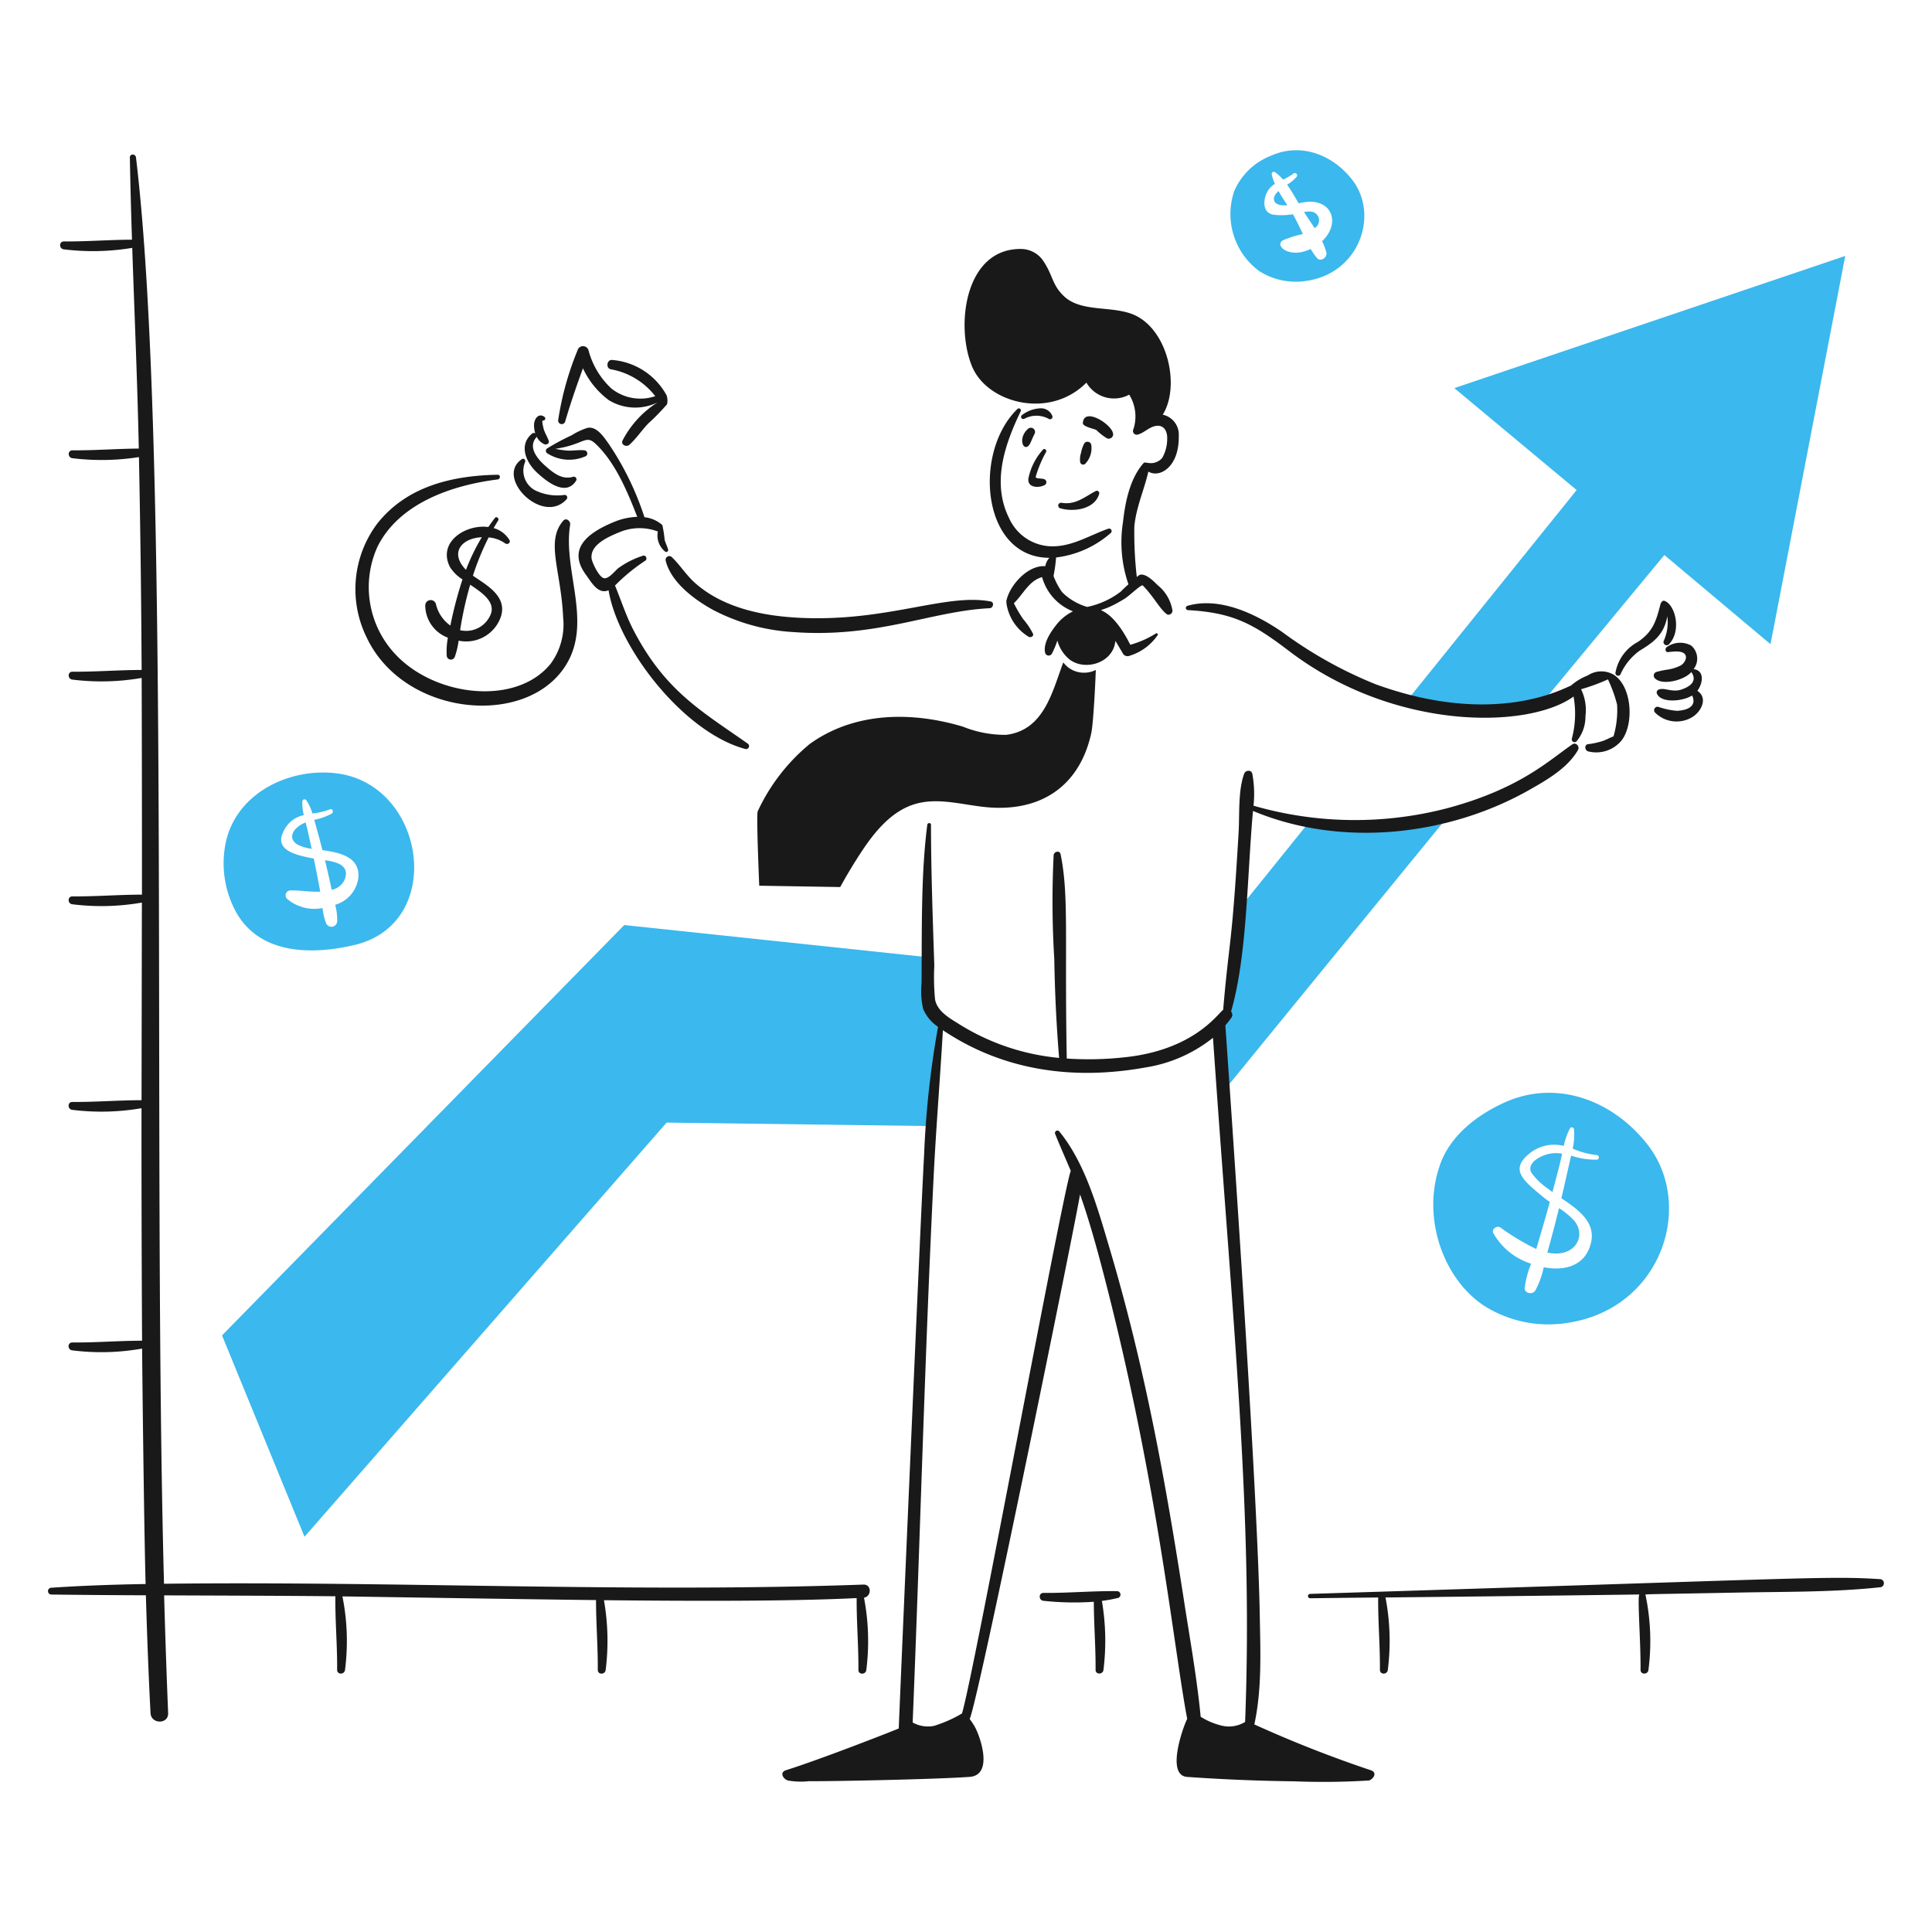 <svg viewBox="0 0 150 150" height="150" width="150" xmlns="http://www.w3.org/2000/svg"><g transform="matrix(0.75,0,0,0.75,0,0)"><path d="M97.544,105.823a5.293,5.293,0,0,1-1.154-2.212,20.326,20.326,0,0,1-.232-4.51l-31.536-3.34L22.984,138.239l8.538,20.844,37.487-42.872,27.618.362Z" fill="#3BB8ED"></path><path d="M139.208,85.485a27.593,27.593,0,0,1-3.526-.589c-3.012,3.737-6.613,8.207-6.9,8.557a8.185,8.185,0,0,0-.744,3.166c-.01,1-1.844,10.324-1.8,10.9.11,1.392.709,5.089.709,5.089S148.2,86.573,149.943,84.462C148.783,84.662,141.677,85.485,139.208,85.485Z" fill="#3BB8ED"></path><path d="M150.55,40.177,163.214,50.73c-.053.064-17.409,21.606-17.409,21.606,4.251.8,6.237,1.577,13.994.219,0,0,12.1-14.634,12.494-15.1l10.99,9.231,7.735-40.191Z" fill="#3BB8ED"></path><path d="M164.371,69.919a6.018,6.018,0,0,0-1.762,1.066c-.51.128-7.7,4.385-20.186-.144a43.74,43.74,0,0,1-9.716-5.435c-2.711-1.85-6.434-3.657-9.791-2.689a.226.226,0,0,0,.059.442c4.673.261,6.761,1.412,10.473,4.238,10.908,8.309,24.8,8.09,29.446,4.707a10.067,10.067,0,0,1-.178,4.367.289.289,0,0,0,.479.279,3.978,3.978,0,0,0,.931-2.625,4.876,4.876,0,0,0-.456-2.775,19.868,19.868,0,0,0,2.783-1.021,14.052,14.052,0,0,1,.949,2.615,9.747,9.747,0,0,1-.371,3.284c-.365.133-.714.331-1.074.466a8.268,8.268,0,0,1-1.573.344c-.4.067-.325.632,0,.739a3.4,3.4,0,0,0,3.289-.912c1.517-1.515,1.388-5.833-.686-7.055A2.548,2.548,0,0,0,164.371,69.919Z" fill="#191919"></path><path d="M109.738,52.612c1.367.417,3.6.128,4.052-1.5a.248.248,0,0,0-.36-.277c-1.189.621-2.084,1.455-3.534,1.215A.293.293,0,0,0,109.738,52.612Z" fill="#191919"></path><path d="M108.083,49.6c-.272-.1-.9-.014-.866-.251a12.435,12.435,0,0,1,1.069-2.554c.109-.194-.171-.434-.32-.247a6.321,6.321,0,0,0-1.506,2.985c-.123.97,1.066,1.013,1.7.674A.336.336,0,0,0,108.083,49.6Z" fill="#191919"></path><path d="M112.974,46.092a.4.4,0,0,0-.74-.173,3.442,3.442,0,0,0-.329.975,2.08,2.08,0,0,0-.08.976.317.317,0,0,0,.523.138A2.337,2.337,0,0,0,112.974,46.092Z" fill="#191919"></path><path d="M106.415,44.4c-.967.846-.594,2.131-.049,1.828.274-.149.368-.6.726-1.3A.434.434,0,0,0,106.415,44.4Z" fill="#191919"></path><path d="M106.028,43.357a2.65,2.65,0,0,1,2.6.04.26.26,0,0,0,.317-.317,1.258,1.258,0,0,0-1.284-.808,3.333,3.333,0,0,0-1.866.7A.226.226,0,0,0,106.028,43.357Z" fill="#191919"></path><path d="M115.219,44.855c-.182-.972-3.023-2.756-3.122-1.058-.021.384,1.224.594,1.405.727a6.03,6.03,0,0,0,1.064.835A.452.452,0,0,0,115.219,44.855Z" fill="#191919"></path><path d="M102.542,62.261c-4.492-.839-10.2,1.891-18.643,1.732-4.234-.081-8.754-.837-11.92-3.619-.923-.811-1.557-1.858-2.431-2.7a.382.382,0,0,0-.635.368c.539,2.239,3,4.057,4.91,5.1a20.476,20.476,0,0,0,8.3,2.29c8.682.639,14.286-2.178,20.322-2.469C102.827,62.946,102.957,62.338,102.542,62.261Z" fill="#191919"></path><path d="M77.4,76.974c-4.807-3.381-8.542-5.441-11.824-11.744-.778-1.5-1.271-3.076-1.911-4.614a18.844,18.844,0,0,1,3.116-2.561c.283-.15.088-.637-.221-.526a8.871,8.871,0,0,0-2.551,1.285c-.349.272-1.01,1.173-1.517,1.032s-1.213-1.639-1.255-2.053c-.144-1.42,1.751-2.233,2.892-2.7a5.357,5.357,0,0,1,3.969-.072,2.144,2.144,0,0,0,.778,2.095.2.2,0,0,0,.288-.222c-.1-.338-.251-.653-.357-.988a12.172,12.172,0,0,0-.243-1.552,3.321,3.321,0,0,0-1.852-.813,30.047,30.047,0,0,0-3.657-7.533c-.493-.69-1.243-1.9-2.226-1.719a7.02,7.02,0,0,0-1.65.771,23.472,23.472,0,0,0-2.535,1.359.3.3,0,0,0,.016.512,4.2,4.2,0,0,0,3.985.29.328.328,0,0,0-.165-.605c-.573-.058-1.152.056-1.73.03a9.456,9.456,0,0,1-1.261-.182c3.061-.464,3.108-1.53,4.2-.488,2.071,1.968,3.338,5.113,4.278,7.528a6.8,6.8,0,0,0-2.381.52c-3,1.228-4.832,2.919-2.9,5.52.523.7,1.22,2.035,2.314,1.557.954,5.878,7.718,14.705,14.157,16.435A.31.31,0,0,0,77.4,76.974Z" fill="#191919"></path><path d="M59.325,49.357c-1.151.347-2.062-.419-2.878-1.136-.76-.666-1.813-1.873-.962-2.9a.362.362,0,0,0,.066-.123,1.619,1.619,0,0,0,.792.784c.224.1.557-.067.458-.352-.13-.381-.341-.717-.482-1.1-.043-.112-.27-1.023-.131-1a.211.211,0,0,0,.16-.384c-.624-.442-1.056.259-1.066.827a2.728,2.728,0,0,0,.129.883.3.3,0,0,0-.345.044c-1.389,1.168-.621,2.951.5,4,.975.914,3,2.567,4.073.863A.276.276,0,0,0,59.325,49.357Z" fill="#191919"></path><path d="M54.032,47.526c-2.845,1.892,2.148,6.9,4.616,4.161a.27.27,0,0,0-.189-.456,5.233,5.233,0,0,1-3.094-.488,2.312,2.312,0,0,1-1.013-2.9C54.458,47.651,54.237,47.389,54.032,47.526Z" fill="#191919"></path><path d="M69,40.915a7.053,7.053,0,0,0-5.637-3.652c-.547-.055-.675.867-.131.965a7.471,7.471,0,0,1,4.6,2.783,4.8,4.8,0,0,1-4.547-.8,8.231,8.231,0,0,1-2.362-3.953.593.593,0,0,0-1.074-.141,31.131,31.131,0,0,0-2.06,7.33.371.371,0,0,0,.714.2c.544-1.863,1.181-3.7,1.845-5.52a8.6,8.6,0,0,0,2.681,3.3,5.242,5.242,0,0,0,5.049.224,10.25,10.25,0,0,0-3.647,3.979c-.16.432.424.677.717.419.725-.645,1.288-1.512,1.965-2.215a22.416,22.416,0,0,0,1.938-1.986A1.638,1.638,0,0,0,69,40.915Z" fill="#191919"></path><path d="M51.518,49.146c-4.707.085-9.43,1.189-12.488,5.089a11.306,11.306,0,0,0-1.09,11.718c3.9,8.346,16.959,9.471,20.815,2.609,2.474-4.4-.493-9.6.267-14.236.061-.379-.408-.779-.717-.419-1.848,2.148-.228,5.119-.008,10.012A6.872,6.872,0,0,1,57.012,68.7c-3.543,4.407-11.974,3.45-16.1-.989A10.147,10.147,0,0,1,39.076,56.6c2.247-4.526,7.748-6.381,12.445-6.968C51.817,49.594,51.838,49.141,51.518,49.146Z" fill="#191919"></path><path d="M52.731,55.893A2.745,2.745,0,0,0,51.1,54.669c.154-.269.312-.535.477-.8.122-.2-.187-.453-.336-.259-.24.309-.466.627-.688.946-2.364-.306-5.277,1.562-3.977,4.135a4.083,4.083,0,0,0,1.3,1.29,42.122,42.122,0,0,0-1.255,4.776,3.766,3.766,0,0,1-1.5-2.247.564.564,0,0,0-1.1.15,3.59,3.59,0,0,0,2.345,3.353,7.612,7.612,0,0,0-.122,1.852.431.431,0,0,0,.842.115,8.338,8.338,0,0,0,.392-1.658,3.8,3.8,0,0,0,4.371-2.474c.709-2.166-1.585-3.328-2.892-4.254a27.616,27.616,0,0,1,1.624-3.961,3.411,3.411,0,0,1,1.7.608C52.518,56.426,52.913,56.2,52.731,55.893Zm-2.855-.28a21.508,21.508,0,0,0-1.639,3.375C46.505,57.22,47.789,55.705,49.876,55.613Zm.984,7.807a2.732,2.732,0,0,1-3.228,1.815,37.2,37.2,0,0,1,1.042-4.707C49.916,61.362,51.156,62.229,50.86,63.42Z" fill="#191919"></path><path d="M119.867,60.6c-.4-.387-1.26-1.3-1.9-1.087a2.287,2.287,0,0,0-.285.221,40.236,40.236,0,0,1-.256-5.241c.192-2.007,1.018-3.766,1.452-5.677,1.15.7,3.2-.444,3.148-3.673a2.111,2.111,0,0,0-1.66-2.215c1.763-2.82.638-8.4-2.631-10.169-2.284-1.24-5.715-.291-7.615-2.117-1.264-1.212-1.083-2.156-2.218-3.774a2.817,2.817,0,0,0-2.119-1.093c-5.952-.144-6.907,8.069-5.126,12.227,1.6,3.733,8,5.453,11.808,1.607a3.308,3.308,0,0,0,4.428,1.245,4.265,4.265,0,0,1,.439,3.574.388.388,0,0,0,.432.563c.616-.16,1.045-.64,1.642-.837.973-.323,1.458.376,1.421,1.269a3.951,3.951,0,0,1-.514,1.977,1.531,1.531,0,0,1-1.035.539c-.408.037-.786-.117-.869-.027-1.436,1.584-1.929,4.057-2.156,6.123a13.384,13.384,0,0,0,.562,6.448c-.3.272-.594.546-.775.746a8.588,8.588,0,0,1-3.492,1.6,6.062,6.062,0,0,1-2.6-1.53,7.338,7.338,0,0,1-.888-1.674,16.1,16.1,0,0,0,.267-1.914A10.468,10.468,0,0,0,115,55.162a.262.262,0,0,0-.253-.437c-1.924.672-3.667,1.818-5.779,1.832a4.926,4.926,0,0,1-4.512-2.93c-1.818-3.665-.437-7.621,1.2-11.04a.21.21,0,0,0-.328-.254c-4.645,4.5-3.711,15.4,3.3,15.412a1.78,1.78,0,0,0-.419.867c-1.815-.136-3.7,1.985-4.03,3.593a2.414,2.414,0,0,0,.088.663,4.858,4.858,0,0,0,2.239,3.063c.2.091.539-.067.429-.33a7.455,7.455,0,0,0-1.031-1.528,13.443,13.443,0,0,1-.947-1.626c1.008-.981,1.544-2.311,2.919-2.708a5.319,5.319,0,0,0,3.2,3.548,4.947,4.947,0,0,0-1.741,1.415c-.57.725-1.381,1.922-1.138,2.892a.38.38,0,0,0,.685.091,8.9,8.9,0,0,0,.576-1.375,3.838,3.838,0,0,0,1.271,1.967c1.645,1.234,4.535.321,4.734-1.933.269.432.525.872.781,1.314a.554.554,0,0,0,.613.251,5.456,5.456,0,0,0,2.985-2.162c.075-.106-.072-.242-.176-.176a9.981,9.981,0,0,1-2.66,1.176c-2.824-5.661-4.786-2.157-.567-4.779.533-.334,1.713-1.509,1.865-1.357,1.131,1.152,1.738,2.4,2.471,2.961.248.189.605-.069.6-.346A4.2,4.2,0,0,0,119.867,60.6Z" fill="#191919"></path><path d="M112.961,75.932c-1.236,5.528-5.287,8.1-10.7,7.64-2.5-.214-5.052-1.045-7.466-.358-2.533.723-4.313,2.954-5.747,5.158q-1.1,1.688-2.069,3.455-4.19-.069-8.383-.139c-.082-2.066-.29-7.2-.165-7.685a19.854,19.854,0,0,1,5.387-6.983c4.583-3.3,10.45-3.411,15.854-1.8a11.7,11.7,0,0,0,4.492.851c3.915-.493,4.758-4.436,5.907-7.5a2.65,2.65,0,0,0,1.706,1.032,2.71,2.71,0,0,0,1.66-.251C113.444,69.4,113.222,74.765,112.961,75.932Z" fill="#191919"></path><path d="M162.774,77.054c-2.405,1.636-5.39,4.576-12.911,6.6a37.834,37.834,0,0,1-20.1-.248,11.515,11.515,0,0,0-.123-3.3c-.1-.456-.717-.384-.85,0-.637,1.807-.459,4.131-.568,6.029-.706,12.139-.959,10.89-1.6,18.4-.528.365-2.988,4.148-10.159,4.91a34.114,34.114,0,0,1-6.032.135c-.235-12.446.239-16.867-.639-21.151-.088-.431-.683-.287-.72.1a97.53,97.53,0,0,0,.067,10.745c.058,3.428.218,6.826.5,10.241a23.622,23.622,0,0,1-10.271-3.447c-1-.631-2.327-1.332-2.569-2.593a23.845,23.845,0,0,1-.08-3.519c-.16-4.851-.336-9.713-.344-14.567,0-.253-.352-.237-.384,0-.622,4.909-.558,9.831-.591,16.385a8.268,8.268,0,0,0,.162,2.665,4.223,4.223,0,0,0,1.543,1.858,96.791,96.791,0,0,0-1.447,13.357c-.285,4.686-2.412,54.046-2.62,59.276-.077.053-7.791,3.095-11.67,4.321-.69.219-.317.885.174,1.061a7.724,7.724,0,0,0,2.225.074c1.847.032,12.923-.183,16.6-.442,2.348-.165,1.279-3.7.631-5.027a6.21,6.21,0,0,0-.615-.96c1.02-2.437,11.02-51.714,11.421-54.31.867,2.4,1.743,5.561,2.386,8.029,5.683,21.781,7.27,38.71,8.711,46.27-.232.339-2.346,5.838,0,6q5.526.389,11.068.456a76.608,76.608,0,0,0,7.764-.088c.485-.179.858-.842.168-1.061a125.392,125.392,0,0,1-12.053-4.742c.8-3.662.629-7.6.562-11.318-.259-14.544-3.552-60.911-3.561-61.045.216-.253.424-.514.618-.792a.518.518,0,0,0-.029-.645c1.663-5.7,1.66-13.92,2.269-20.764,9.2,3.848,20.264,2.565,28.635-2.191,1.8-1.021,3.956-2.263,5.009-4.113C163.563,77.286,163.142,76.8,162.774,77.054Zm-33.881,101.2a3.214,3.214,0,0,1-2.3.411,7.222,7.222,0,0,1-2.3-.947c-.384-3.99-1.1-7.975-1.714-11.936-1.9-12.261-4.008-24.1-7.781-36.781-1.191-4-2.476-8.634-5.157-11.894a.255.255,0,0,0-.424.248c.52,1.3,1.087,2.567,1.629,3.852-.825,2.109-10.062,52.289-11.262,56.17a13.385,13.385,0,0,1-2.895,1.285,3.25,3.25,0,0,1-2.21-.349c.768-18.776,1.24-37.568,2.162-56.336.251-5.115.672-10.217.968-15.329,6.283,4.215,13.541,5.193,20.959,3.857a14.9,14.9,0,0,0,7-3.074C127.669,137.863,129.727,156.7,128.893,178.256Z" fill="#191919"></path><path d="M115.65,164.715c-2.537-.033-5.08.206-7.628.182-.53,0-.512.77,0,.818a29.5,29.5,0,0,0,5.21.1c.006,2.343.2,4.688.182,7.039,0,.531.77.512.818,0a24.447,24.447,0,0,0-.165-7.128,15.7,15.7,0,0,0,1.676-.309A.36.36,0,0,0,115.65,164.715Z" fill="#191919"></path><path d="M89.385,164.035c-23.87.864-48.025-.368-72.407-.085-1.225-45.7.713-117.647-2.9-147.645-.048-.392-.639-.419-.634,0,.048,2.836.128,5.672.219,8.508-2.346.005-4.694.2-7.048.181-.533,0-.512.77,0,.818a24.534,24.534,0,0,0,7.074-.154c.232,6.925.536,13.85.68,20.778-2.285.015-4.572.2-6.864.181-.531,0-.512.77,0,.818a24.98,24.98,0,0,0,6.879-.117q.221,11.019.277,22.036c-2.382,0-4.768.2-7.159.181-.531,0-.512.77,0,.818a24.332,24.332,0,0,0,7.162-.173c.018,3.007.037,17.963.032,22.433-2.394,0-4.793.2-7.2.181-.531,0-.512.77,0,.818a24.224,24.224,0,0,0,7.191-.178q-.016,10.227-.035,20.458c-2.382,0-4.768.2-7.159.181-.531,0-.512.77,0,.818a24.4,24.4,0,0,0,7.156-.17q-.01,12.034.059,24.069c-2.4,0-4.806.206-7.218.182-.531,0-.512.773,0,.818a24.154,24.154,0,0,0,7.22-.184c.011,1.439.182,17.688.363,24.371-3.255.056-6.507.165-9.753.384a.353.353,0,0,0,0,.706q4.89.06,9.782.077c.118,4.065.27,8.13.48,12.192.059,1.168,1.871,1.179,1.823,0q-.247-6.089-.416-12.184c5.91.024,11.819.035,17.729.094-.032,2.532.205,5.07.181,7.613,0,.53.77.511.818,0a23.441,23.441,0,0,0-.269-7.6c1.4.016,18.9.3,26.253.381-.005,2.4.2,4.811.181,7.224,0,.53.77.511.818,0a24.206,24.206,0,0,0-.181-7.213c7.351.076,18.848.154,26.162-.219-.018,2.474.2,4.95.181,7.435,0,.53.771.511.819,0a23.764,23.764,0,0,0-.24-7.474C90.248,165.256,90.235,164.005,89.385,164.035Z" fill="#191919"></path><path d="M194.6,163.47c-5.482-.344-7.455-.075-58.988,1.53a.227.227,0,0,0,0,.453q3.526-.048,7.056-.082c-.022,2.49.2,4.984.181,7.488,0,.53.77.511.818,0a23.755,23.755,0,0,0-.242-7.491c7.226-.066,24.744-.279,26.277-.309-.213.367.154,4.926.127,7.8,0,.53.771.511.819,0a23.271,23.271,0,0,0-.3-7.722c-.031-.134-.941-.068,9.78-.278,4.819-.093,9.681-.029,14.468-.543A.422.422,0,0,0,194.6,163.47Z" fill="#191919"></path><path d="M133.262,21.244c-.31-.477-.632-.968-.912-1.466C131.548,20.45,131.69,21.4,133.262,21.244Z" fill="#3BB8ED"></path><path d="M135.9,21.937a1.9,1.9,0,0,0-.906.021c.344.531.73,1.085,1.093,1.656A.919.919,0,0,0,135.9,21.937Z" fill="#3BB8ED"></path><path d="M139.96,18.584c-2.015-2.575-5.331-3.871-8.442-2.439a6.811,6.811,0,0,0-3.734,3.6,7.329,7.329,0,0,0,2.58,8.325,7.084,7.084,0,0,0,4.961.994C140.779,28.219,142.78,22.18,139.96,18.584ZM137.3,26.116c.142.534-.6,1.056-.989.576a8.171,8.171,0,0,1-.629-.919c-2.234,1.071-3.788-.382-2.884-.888a10.083,10.083,0,0,1,2.077-.653c-.32-.665-.674-1.441-1.037-2.055a6.758,6.758,0,0,1-2.031.045c-.915-.173-1.05-1.031-.826-1.855a2.16,2.16,0,0,1,1-1.33,5.17,5.17,0,0,1-.33-.962c-.04-.179.16-.374.328-.256a4.552,4.552,0,0,1,.845.775,5.747,5.747,0,0,0,1.061-.623.239.239,0,0,1,.336.338,3.768,3.768,0,0,1-.984.81c.445.614.831,1.3,1.2,1.925.218-.046.439-.091.663-.12,2.767-.38,3.74,2.169,1.762,4.044A6.436,6.436,0,0,1,137.3,26.116Z" fill="#3BB8ED"></path><path d="M160.184,129.669c2.916.612,4.135-1.822,2.705-3.385a8.282,8.282,0,0,0-1.5-1.218C161.3,125.462,160.74,127.681,160.184,129.669Z" fill="#3BB8ED"></path><path d="M160.45,119.426c-.853.157-2.468.914-1.919,1.977a6.991,6.991,0,0,0,1.727,1.653c.138.114.291.232.45.347.691-2.578.768-2.906,1-3.977A3.764,3.764,0,0,0,160.45,119.426Z" fill="#3BB8ED"></path><path d="M170.536,118.466c-3.55-4.534-9.39-6.816-14.865-4.3-2.786,1.282-5.51,3.369-6.579,6.349-1.978,5.509.321,11.886,4.548,14.661a12.456,12.456,0,0,0,8.732,1.751C172,135.428,175.487,124.785,170.536,118.466Zm-5.256,1.581a7.816,7.816,0,0,1-2.637-.419c-.109.469-.767,3.4-1.009,4.414,1.676,1.128,3.569,2.426,3.07,4.59-.554,2.4-2.7,2.978-4.9,2.551a8.666,8.666,0,0,1-.869,2.41c-.282.469-1.159.311-1.1-.3a10.312,10.312,0,0,1,.662-2.476,6.836,6.836,0,0,1-3.924-3.191c-.173-.41.4-.783.733-.565a24.534,24.534,0,0,0,3.724,2.239c.03-.1.973-3.247,1.407-4.875-.248-.17-.488-.344-.712-.531-2.037-1.685-3.47-2.8-1.405-4.478a4.049,4.049,0,0,1,3.559-.791,7.2,7.2,0,0,1,.642-1.818.227.227,0,0,1,.419.109,6.611,6.611,0,0,1-.136,1.989,8.5,8.5,0,0,0,2.473.666A.238.238,0,0,1,165.28,120.047Z" fill="#3BB8ED"></path><path d="M31.023,87.538a5.08,5.08,0,0,0,1.242.333c-.479-2.207-.465-2.106-.626-2.729C30.284,85.664,29.616,86.915,31.023,87.538Z" fill="#3BB8ED"></path><path d="M34.755,80.045c-5.009-.573-10.545,2.223-11.451,7.517a10.55,10.55,0,0,0,1.244,7.053c2.54,4.243,7.858,4.219,12.15,3.209C46.238,95.577,44.052,81.109,34.755,80.045ZM34.7,93.666a6.239,6.239,0,0,1,.206,1.719.6.6,0,0,1-1.163.157A6.772,6.772,0,0,1,33.385,94a4.339,4.339,0,0,1-3.684-.97.506.506,0,0,1,.354-.853c1-.021,2.069.173,3.095.128-.238-1.329-.515-2.713-.671-3.433-2.514-.442-4.283-1.132-2.874-3.255a2.878,2.878,0,0,1,1.847-1.234,5.288,5.288,0,0,1-.157-1.418.227.227,0,0,1,.419-.112,4.847,4.847,0,0,1,.631,1.36,7.765,7.765,0,0,0,1.821-.432c.261-.109.4.3.184.434a6,6,0,0,1-1.818.651c.332,1.216.462,1.632.845,3.14,1.881.264,3.755.711,3.737,2.676A3.356,3.356,0,0,1,34.7,93.666Z" fill="#3BB8ED"></path><path d="M33.641,89.052c.248,1.018.48,2.042.7,3.065a1.9,1.9,0,0,0,1.334-1.045C36.294,89.516,34.7,89.2,33.641,89.052Z" fill="#3BB8ED"></path><path d="M172.6,63.8a4.736,4.736,0,0,1-.386,2.583.33.33,0,0,0,.549.319c1.343-1.382.666-4.091-.448-4.5-.229-.083-.392.216-.429.36-.451,1.761-.768,2.817-2.33,3.889a4.487,4.487,0,0,0-2.319,3.166.278.278,0,0,0,.507.208,5.972,5.972,0,0,1,1.985-2.46C171.077,66.536,172.246,65.775,172.6,63.8Z" fill="#191919"></path><path d="M175.71,71.513c.568-.749.786-2.093-.389-2.247a1.772,1.772,0,0,0-.243-2.431,2.366,2.366,0,0,0-2.537.154c-.206.142-.155.547.138.517.435-.045,1.4-.189,1.73.2s-.077.987-.429,1.189a4.78,4.78,0,0,1-1.279.411,9.067,9.067,0,0,0-1.227.253.393.393,0,0,0-.17.648c.733.8,3.061.218,3.778-.636,0,.024,1,1.131-1.025,1.811-.976.326-1.765-.241-2.337,0a.312.312,0,0,0-.182.448c.429.961,2.608.8,3.623.171.013.018.837,1.426-1.541,1.583a7.555,7.555,0,0,1-1.946-.41.357.357,0,0,0-.344.591,3.146,3.146,0,0,0,3.876.456C176.131,73.64,176.827,72.251,175.71,71.513Z" fill="#191919"></path></g></svg>